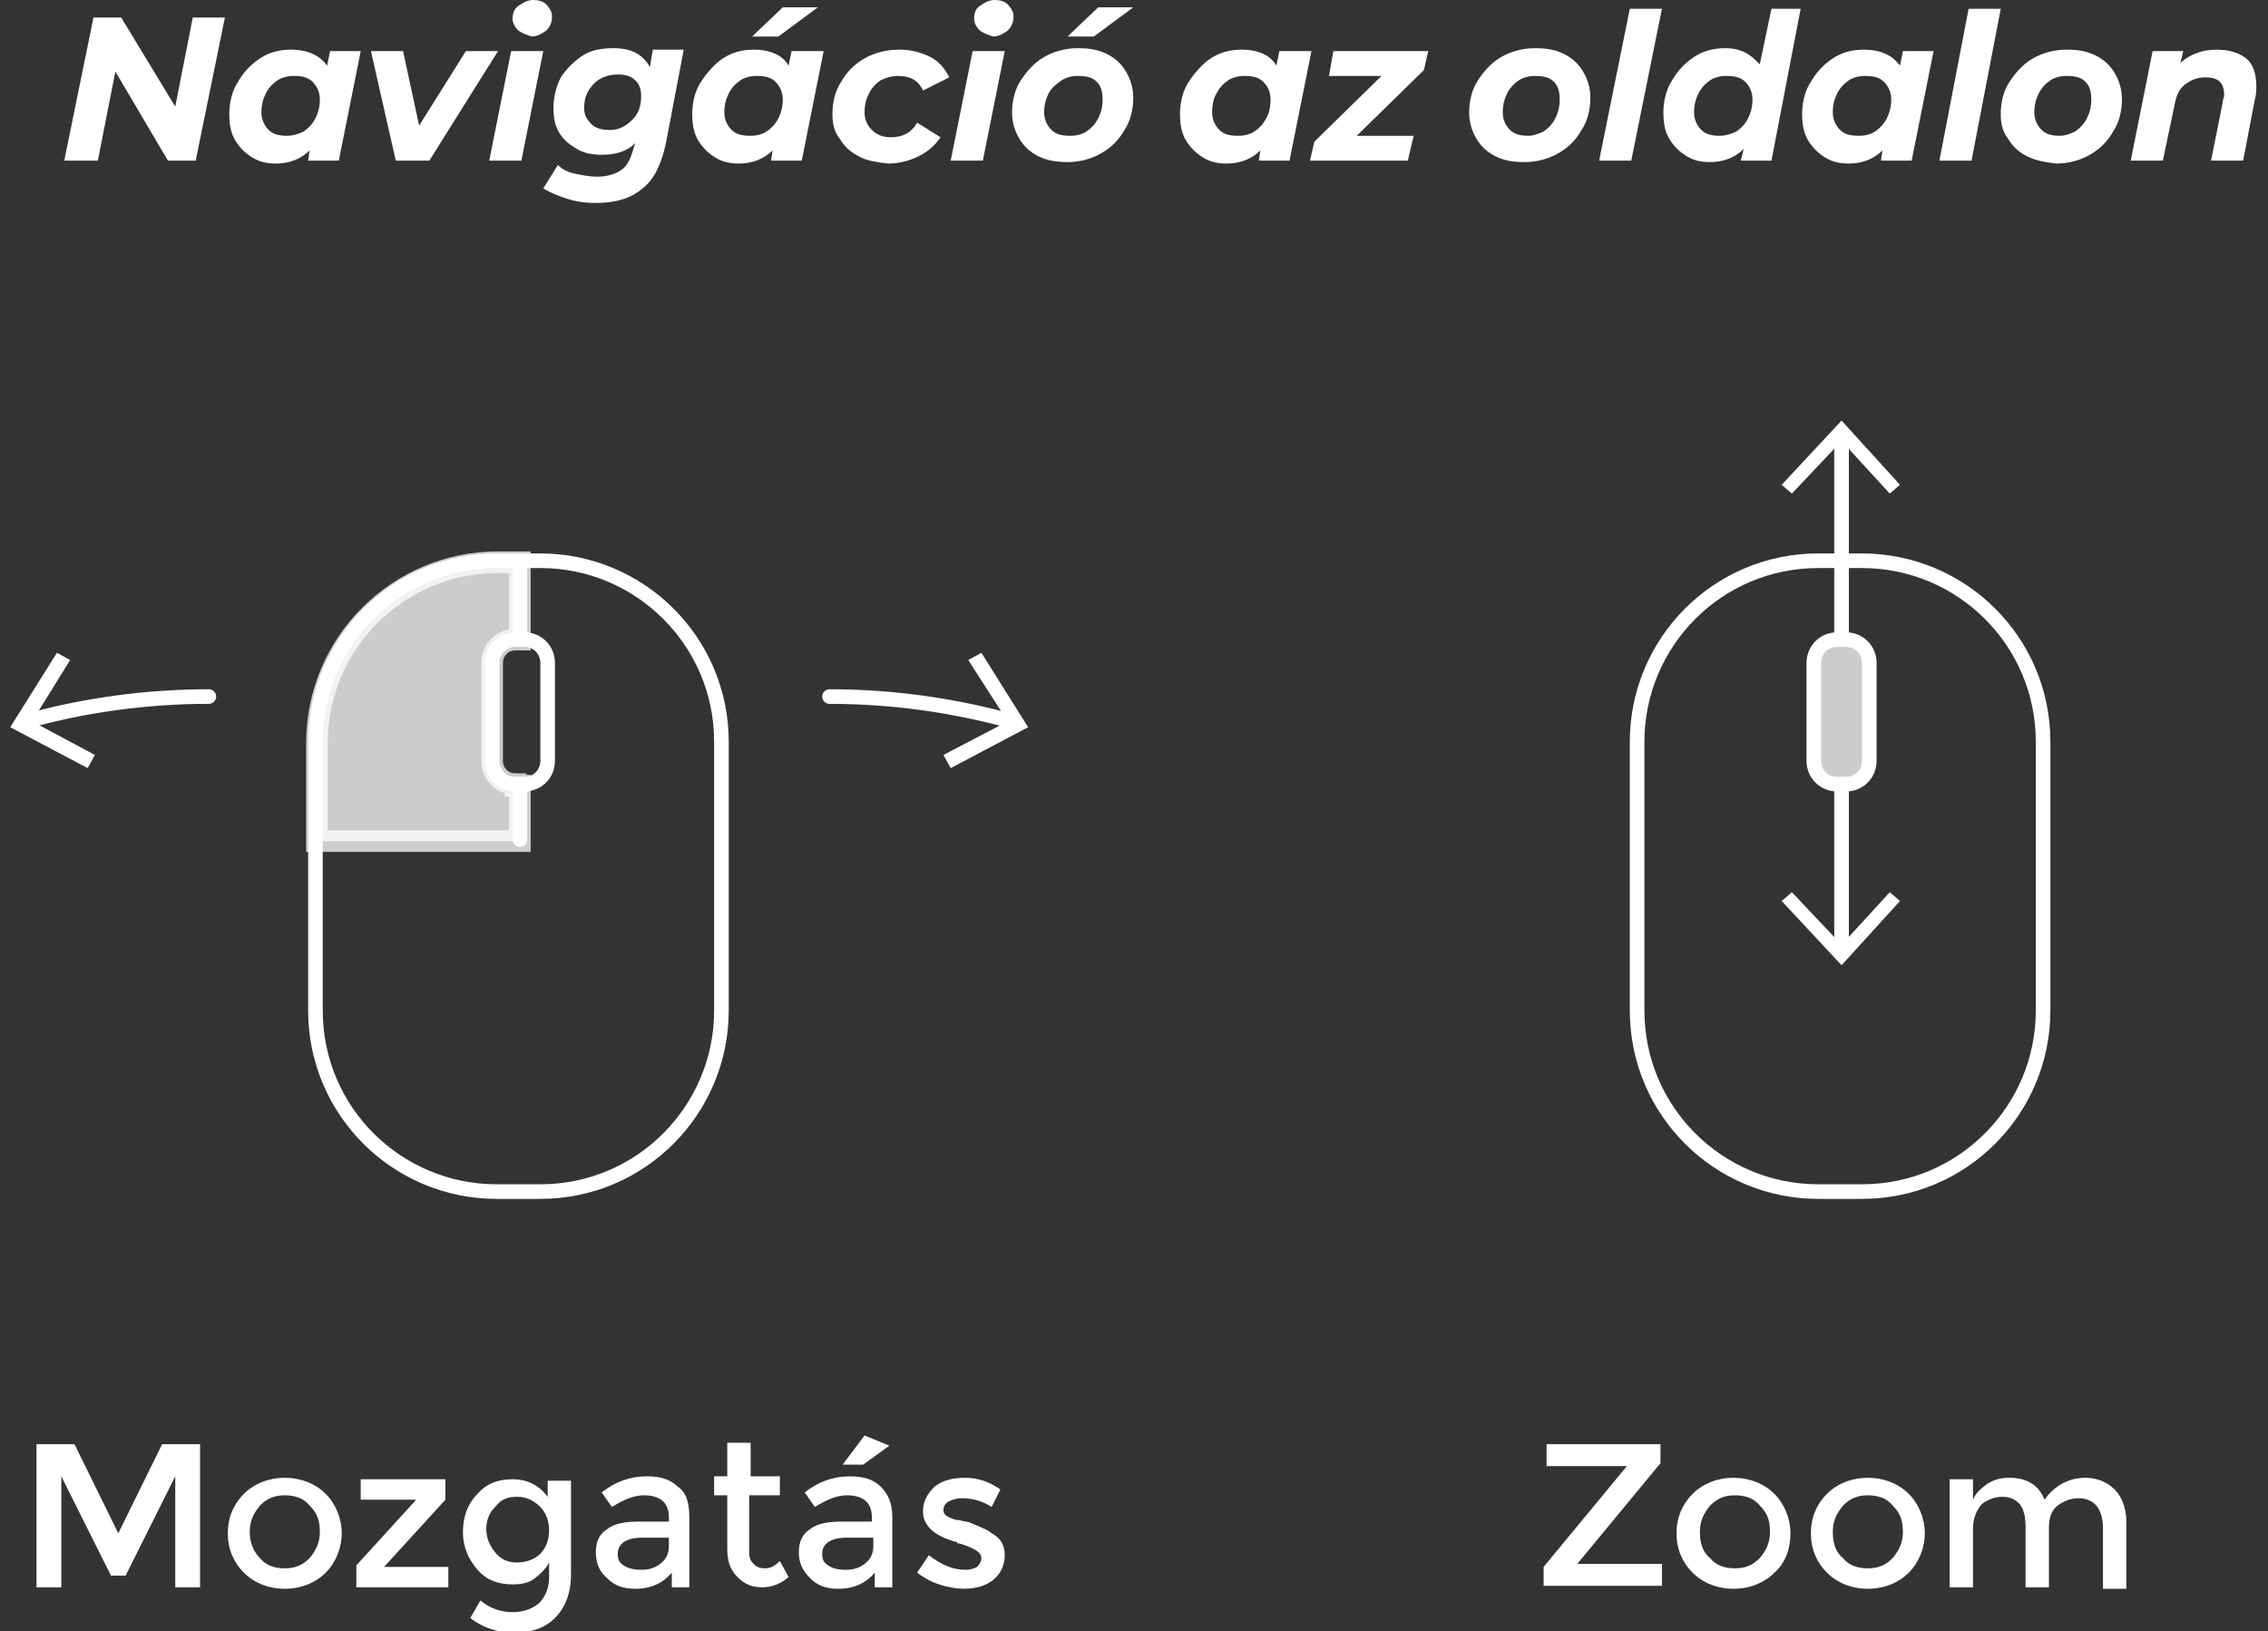 <?xml version="1.0" encoding="utf-8"?>
<!-- Generator: Adobe Illustrator 25.3.1, SVG Export Plug-In . SVG Version: 6.00 Build 0)  -->
<svg version="1.1" id="a7523a87-e949-45d3-b800-f4ad579166f9"
	 xmlns="http://www.w3.org/2000/svg" xmlns:xlink="http://www.w3.org/1999/xlink" x="0px" y="0px" viewBox="0 0 155.3 111.7"
	 style="enable-background:new 0 0 155.3 111.7;" xml:space="preserve">
<rect x="0" y="0" width="155.3" height="111.7" fill="#333333" stroke="none"/>
<style type="text/css">
	.st0{fill:none;stroke:#FFFFFF;stroke-linecap:round;stroke-miterlimit:10;}
	.st1{opacity:0.75;fill:#FFFFFF;}
	.st2{fill:#FFFFFF;}
	.st3{opacity:0.75;fill:#FFFFFF;stroke:#FFFFFF;stroke-width:1.479;stroke-linecap:round;stroke-miterlimit:10;}
</style>
<g>
	<g>
		<path class="st0" d="M127.5,81.6h-3c-6.8,0-12.4-5.5-12.4-12.4V50.8c0-6.8,5.5-12.4,12.4-12.4h3c6.8,0,12.4,5.5,12.4,12.4v18.4
			C139.9,76,134.4,81.6,127.5,81.6z"/>
		<path class="st1" d="M126.4,53.7h-0.6c-0.9,0-1.6-0.7-1.6-1.6v-6.7c0-0.9,0.7-1.6,1.6-1.6h0.6c0.9,0,1.6,0.7,1.6,1.6v6.7
			C128,53,127.3,53.7,126.4,53.7z"/>
		<path class="st0" d="M126.4,53.7h-0.6c-0.9,0-1.6-0.7-1.6-1.6v-6.7c0-0.9,0.7-1.6,1.6-1.6h0.6c0.9,0,1.6,0.7,1.6,1.6v6.7
			C128,53,127.3,53.7,126.4,53.7z"/>
		<g>
			<g>
				<line class="st0" x1="126.1" y1="29.8" x2="126.1" y2="43.8"/>
				<g>
					<polygon class="st2" points="122,33.2 122.7,33.8 126.1,30.2 129.4,33.8 130.1,33.2 126.1,28.8 					"/>
				</g>
			</g>
		</g>
		<g>
			<g>
				<line class="st0" x1="126.1" y1="53.7" x2="126.1" y2="65.1"/>
				<g>
					<polygon class="st2" points="122,61.7 122.7,61.1 126.1,64.7 129.4,61.1 130.1,61.7 126.1,66.1 					"/>
				</g>
			</g>
		</g>
	</g>
	<g>
		<path class="st3" d="M35.3,53.7c-0.9,0-1.6-0.7-1.6-1.6v-6.7c0-0.9,0.7-1.6,1.6-1.6h0.3v-5.3h-1.5c-6.8,0-12.4,5.5-12.4,12.4v6.7
			h13.9v-3.8H35.3z"/>
		<g>
			<line class="st0" x1="35.6" y1="38.4" x2="35.6" y2="43.8"/>
			<line class="st0" x1="35.6" y1="53.7" x2="35.6" y2="57.5"/>
			<path class="st0" d="M37,81.6h-3c-6.8,0-12.4-5.5-12.4-12.4V50.8c0-6.8,5.5-12.4,12.4-12.4h3c6.8,0,12.4,5.5,12.4,12.4v18.4
				C49.4,76,43.9,81.6,37,81.6z"/>
			<path class="st0" d="M35.9,53.7h-0.6c-0.9,0-1.6-0.7-1.6-1.6v-6.7c0-0.9,0.7-1.6,1.6-1.6h0.6c0.9,0,1.6,0.7,1.6,1.6v6.7
				C37.5,53,36.8,53.7,35.9,53.7z"/>
		</g>
		<g>
			<g>
				<g>
					<path class="st0" d="M14.3,47.7c-4.3,0-8.6,0.6-12.5,1.7"/>
					<g>
						<polygon class="st2" points="3.9,44.7 4.8,45.2 2.2,49.4 6.5,51.7 6,52.6 0.7,49.8 						"/>
					</g>
				</g>
			</g>
			<g>
				<g>
					<path class="st0" d="M69.3,49.4c-4-1.1-8.2-1.7-12.5-1.7"/>
					<g>
						<polygon class="st2" points="67.2,44.7 66.3,45.2 69,49.4 64.6,51.7 65.1,52.6 70.4,49.8 						"/>
					</g>
				</g>
			</g>
		</g>
	</g>
	<g>
		<path class="st2" d="M4.2,108.7H2.5v-9.8h2.6l3,6.1l3-6.1h2.6v9.8h-1.7v-7.6l-3.4,6.8H7.6l-3.4-6.8V108.7z"/>
		<path class="st2" d="M22.3,107.7c-0.7,0.7-1.7,1.1-2.8,1.1s-2.1-0.4-2.8-1.1c-0.7-0.7-1.1-1.6-1.1-2.7s0.4-2,1.1-2.7
			c0.7-0.7,1.7-1.1,2.8-1.1s2.1,0.4,2.8,1.1s1.1,1.7,1.1,2.7S23,107,22.3,107.7z M17.8,106.7c0.4,0.5,1,0.7,1.7,0.7s1.2-0.2,1.7-0.7
			c0.4-0.5,0.7-1,0.7-1.8s-0.2-1.3-0.7-1.8c-0.4-0.5-1-0.7-1.7-0.7s-1.2,0.2-1.7,0.7c-0.4,0.5-0.7,1-0.7,1.8S17.4,106.3,17.8,106.7z
			"/>
		<path class="st2" d="M24.7,102.6v-1.3h5.8v1.4l-4.2,4.6h4.4v1.4h-6.3v-1.5l4.1-4.5H24.7z"/>
		<path class="st2" d="M39.1,101.3v6.5c0,1.3-0.4,2.3-1.1,3c-0.7,0.7-1.6,1-2.8,1c-1.1,0-2.1-0.3-3-1l0.7-1.2
			c0.7,0.6,1.5,0.8,2.2,0.8c0.7,0,1.3-0.2,1.8-0.6c0.4-0.4,0.7-1,0.7-1.8v-1c-0.2,0.4-0.6,0.8-1,1.1c-0.4,0.3-0.9,0.4-1.5,0.4
			c-1,0-1.8-0.3-2.4-1s-1-1.5-1-2.6c0-1,0.3-1.9,1-2.6c0.6-0.7,1.4-1,2.4-1s1.8,0.4,2.4,1.2v-1.1H39.1z M33.3,104.7
			c0,0.6,0.2,1.1,0.6,1.6s0.9,0.7,1.5,0.7c0.6,0,1.2-0.2,1.6-0.6c0.4-0.4,0.6-1,0.6-1.6c0-0.6-0.2-1.2-0.6-1.6s-0.9-0.7-1.6-0.7
			s-1.1,0.2-1.5,0.7C33.5,103.6,33.3,104.1,33.3,104.7z"/>
		<path class="st2" d="M47.4,108.7H46v-1c-0.6,0.7-1.4,1.1-2.5,1.1c-0.8,0-1.4-0.2-1.9-0.7c-0.5-0.4-0.8-1-0.8-1.8s0.3-1.3,0.8-1.6
			c0.5-0.4,1.3-0.5,2.2-0.5h2v-0.3c0-1-0.6-1.5-1.7-1.5c-0.7,0-1.4,0.3-2.2,0.8l-0.7-1c0.9-0.7,1.9-1.1,3.1-1.1
			c0.9,0,1.6,0.2,2.1,0.7c0.6,0.4,0.8,1.1,0.8,2.1V108.7z M45.8,105.9v-0.6H44c-1.1,0-1.7,0.4-1.7,1.1c0,0.4,0.1,0.6,0.4,0.8
			s0.7,0.3,1.2,0.3c0.5,0,0.9-0.1,1.3-0.4C45.6,106.8,45.8,106.4,45.8,105.9z"/>
		<path class="st2" d="M51.3,102.5v3.8c0,0.4,0.1,0.6,0.3,0.8c0.2,0.2,0.4,0.3,0.8,0.3s0.7-0.2,1-0.5l0.6,1.1
			c-0.6,0.5-1.2,0.7-1.8,0.7c-0.7,0-1.2-0.2-1.7-0.7s-0.7-1.1-0.7-1.9v-3.7h-0.9v-1.3h0.9v-2.3h1.6v2.3h2v1.3H51.3z"/>
		<path class="st2" d="M61.3,108.7h-1.4v-1c-0.6,0.7-1.4,1.1-2.5,1.1c-0.8,0-1.4-0.2-1.9-0.7s-0.8-1-0.8-1.8s0.3-1.3,0.8-1.6
			c0.5-0.4,1.3-0.5,2.2-0.5h2v-0.3c0-1-0.6-1.5-1.7-1.5c-0.7,0-1.4,0.3-2.2,0.8l-0.7-1c0.9-0.7,1.9-1.1,3.1-1.1
			c0.9,0,1.6,0.2,2.1,0.7s0.8,1.1,0.8,2.1V108.7z M59.8,105.9v-0.6H58c-1.1,0-1.7,0.4-1.7,1.1c0,0.4,0.1,0.6,0.4,0.8
			c0.3,0.2,0.7,0.3,1.2,0.3c0.5,0,0.9-0.1,1.3-0.4C59.6,106.8,59.8,106.4,59.8,105.9z M59.1,100.3h-1.4l1.5-2l1.7,0.7L59.1,100.3z"
			/>
		<path class="st2" d="M68.8,106.5c0,0.7-0.3,1.3-0.8,1.7c-0.5,0.4-1.2,0.6-2,0.6c-0.5,0-1.1-0.1-1.7-0.3c-0.6-0.2-1.1-0.5-1.5-0.8
			l0.8-1.2c0.9,0.7,1.7,1,2.5,1c0.4,0,0.6-0.1,0.8-0.2c0.2-0.2,0.3-0.4,0.3-0.6c0-0.4-0.5-0.7-1.5-1c-0.1,0-0.1,0-0.2-0.1
			c-1.5-0.4-2.3-1.1-2.3-2.1c0-0.7,0.3-1.2,0.8-1.7c0.5-0.4,1.2-0.6,2.1-0.6c0.9,0,1.7,0.3,2.4,0.8l-0.6,1.2c-0.6-0.4-1.3-0.6-2-0.6
			c-0.4,0-0.7,0.1-0.9,0.2c-0.2,0.1-0.4,0.3-0.4,0.6c0,0.2,0.1,0.4,0.4,0.5c0.2,0.1,0.4,0.2,0.7,0.2c0.3,0.1,0.6,0.1,0.8,0.2
			c0.2,0.1,0.5,0.2,0.7,0.3c0.2,0.1,0.5,0.2,0.7,0.4C68.5,105.3,68.8,105.8,68.8,106.5z"/>
	</g>
	<g>
		<path class="st2" d="M111.4,100.4h-5.5v-1.5h7.8v1.3l-5.7,6.9v0h5.8v1.5h-8.1v-1.3L111.4,100.4L111.4,100.4z"/>
		<path class="st2" d="M121.5,107.7c-0.7,0.7-1.7,1.1-2.8,1.1s-2.1-0.4-2.8-1.1s-1.1-1.6-1.1-2.7s0.4-2,1.1-2.7s1.7-1.1,2.8-1.1
			s2.1,0.4,2.8,1.1s1.1,1.7,1.1,2.7S122.3,107,121.5,107.7z M117.1,106.7c0.4,0.5,1,0.7,1.7,0.7s1.2-0.2,1.7-0.7
			c0.4-0.5,0.7-1,0.7-1.8s-0.2-1.3-0.7-1.8c-0.4-0.5-1-0.7-1.7-0.7s-1.2,0.2-1.7,0.7c-0.4,0.5-0.7,1-0.7,1.8
			S116.6,106.3,117.1,106.7z"/>
		<path class="st2" d="M130.7,107.7c-0.7,0.7-1.7,1.1-2.8,1.1c-1.1,0-2.1-0.4-2.8-1.1c-0.7-0.7-1.1-1.6-1.1-2.7s0.4-2,1.1-2.7
			c0.7-0.7,1.7-1.1,2.8-1.1c1.1,0,2.1,0.4,2.8,1.1c0.7,0.7,1.1,1.7,1.1,2.7S131.4,107,130.7,107.7z M126.2,106.7
			c0.4,0.5,1,0.7,1.7,0.7c0.7,0,1.2-0.2,1.7-0.7c0.4-0.5,0.7-1,0.7-1.8s-0.2-1.3-0.7-1.8c-0.4-0.5-1-0.7-1.7-0.7
			c-0.7,0-1.2,0.2-1.7,0.7c-0.4,0.5-0.7,1-0.7,1.8S125.7,106.3,126.2,106.7z"/>
		<path class="st2" d="M135.1,104.7v4h-1.6v-7.4h1.6v1.4c0.2-0.5,0.6-0.8,1-1.1c0.5-0.3,0.9-0.4,1.5-0.4c1.2,0,2,0.5,2.4,1.5
			c0.7-1,1.7-1.5,2.8-1.5c0.8,0,1.5,0.3,2,0.8c0.5,0.5,0.8,1.3,0.8,2.2v4.6H144v-4.1c0-1.4-0.6-2.1-1.7-2.1c-0.5,0-1,0.2-1.4,0.5
			s-0.6,0.8-0.6,1.5v4.1h-1.6v-4.1c0-0.7-0.1-1.2-0.4-1.6c-0.3-0.3-0.6-0.5-1.2-0.5c-0.5,0-1,0.2-1.4,0.5
			C135.3,103.5,135.1,104,135.1,104.7z"/>
	</g>
	<g>
		<path class="st2" d="M15.4,1.2l-2,9.8h-1.9L7.9,4.9L6.7,11H4.4l2-9.8h1.9l3.7,6.1l1.2-6.1H15.4z"/>
		<path class="st2" d="M24.7,3.5L23.2,11h-2.1l0.1-0.7c-0.6,0.6-1.4,0.9-2.3,0.9c-0.6,0-1.1-0.1-1.6-0.4s-0.9-0.7-1.2-1.2
			c-0.3-0.5-0.4-1.1-0.4-1.8c0-0.8,0.2-1.6,0.6-2.2c0.4-0.7,0.9-1.2,1.5-1.6s1.3-0.6,2.1-0.6c1.2,0,2,0.4,2.5,1.1l0.2-1H24.7z
			 M20.8,9c0.3-0.2,0.6-0.5,0.8-0.9c0.2-0.4,0.3-0.8,0.3-1.3c0-0.5-0.2-0.9-0.5-1.2c-0.3-0.3-0.7-0.4-1.3-0.4
			c-0.4,0-0.8,0.1-1.1,0.3S18.4,6,18.2,6.4c-0.2,0.4-0.3,0.8-0.3,1.3c0,0.5,0.2,0.9,0.5,1.2c0.3,0.3,0.7,0.4,1.3,0.4
			C20,9.3,20.4,9.2,20.8,9z"/>
		<path class="st2" d="M34.1,3.5L29.4,11h-2.3l-1.7-7.5h2.2l1.1,5.1l3.2-5.1H34.1z"/>
		<path class="st2" d="M35,3.5h2.2L35.7,11h-2.2L35,3.5z M35.5,2.1c-0.2-0.2-0.4-0.5-0.4-0.8c0-0.4,0.1-0.7,0.4-0.9
			c0.3-0.2,0.6-0.4,1-0.4c0.4,0,0.7,0.1,0.9,0.3c0.2,0.2,0.4,0.5,0.4,0.8c0,0.4-0.1,0.7-0.4,1c-0.3,0.2-0.6,0.4-1,0.4
			C36.1,2.4,35.8,2.3,35.5,2.1z"/>
		<path class="st2" d="M46.8,3.5l-1.2,6.3c-0.3,1.4-0.8,2.5-1.6,3.1c-0.8,0.7-1.9,1-3.2,1c-0.7,0-1.4-0.1-2-0.3s-1.1-0.4-1.6-0.7
			l1-1.6c0.3,0.3,0.7,0.5,1.2,0.6c0.5,0.1,1,0.2,1.5,0.2c0.7,0,1.3-0.2,1.7-0.5s0.6-0.8,0.8-1.5l0.1-0.3c-0.6,0.6-1.4,0.8-2.3,0.8
			c-0.6,0-1.2-0.1-1.7-0.4s-0.9-0.6-1.2-1.1c-0.3-0.5-0.4-1-0.4-1.7c0-0.8,0.2-1.5,0.5-2.1c0.4-0.6,0.9-1.1,1.5-1.5
			c0.6-0.4,1.4-0.5,2.1-0.5c0.6,0,1.1,0.1,1.5,0.3c0.4,0.2,0.8,0.6,1,1l0.2-1.2H46.8z M43.3,8.2c0.4-0.4,0.6-0.9,0.6-1.6
			c0-0.5-0.1-0.8-0.4-1.1c-0.3-0.3-0.7-0.4-1.2-0.4c-0.6,0-1.2,0.2-1.6,0.6C40.2,6.2,40,6.7,40,7.4c0,0.5,0.2,0.8,0.5,1.1
			c0.3,0.3,0.7,0.4,1.3,0.4C42.3,8.9,42.8,8.7,43.3,8.2z"/>
		<path class="st2" d="M56.4,3.5L54.9,11h-2.1l0.1-0.7c-0.6,0.6-1.4,0.9-2.3,0.9c-0.6,0-1.1-0.1-1.6-0.4s-0.9-0.7-1.2-1.2
			c-0.3-0.5-0.4-1.1-0.4-1.8c0-0.8,0.2-1.6,0.6-2.2s0.9-1.2,1.5-1.6s1.3-0.6,2.1-0.6c1.2,0,2,0.4,2.4,1.1l0.2-1H56.4z M52.5,9
			c0.3-0.2,0.6-0.5,0.8-0.9c0.2-0.4,0.3-0.8,0.3-1.3c0-0.5-0.2-0.9-0.5-1.2c-0.3-0.3-0.7-0.4-1.3-0.4c-0.4,0-0.8,0.1-1.1,0.3
			S50.1,6,49.9,6.4c-0.2,0.4-0.3,0.8-0.3,1.3c0,0.5,0.2,0.9,0.5,1.2c0.3,0.3,0.7,0.4,1.3,0.4C51.8,9.3,52.2,9.2,52.5,9z M53.6,0.5
			h2.4l-2.7,2h-1.8L53.6,0.5z"/>
		<path class="st2" d="M58.8,10.7c-0.6-0.3-1-0.7-1.3-1.2C57.1,9,57,8.4,57,7.8c0-0.8,0.2-1.6,0.6-2.2c0.4-0.7,0.9-1.2,1.6-1.6
			c0.7-0.4,1.5-0.6,2.4-0.6c0.8,0,1.5,0.2,2.1,0.5c0.6,0.3,1,0.8,1.3,1.4l-1.8,0.9c-0.3-0.7-0.9-1-1.7-1c-0.4,0-0.8,0.1-1.2,0.3
			c-0.3,0.2-0.6,0.5-0.8,0.9c-0.2,0.4-0.3,0.8-0.3,1.3c0,0.5,0.2,0.9,0.5,1.2c0.3,0.3,0.7,0.5,1.3,0.5c0.8,0,1.4-0.3,1.8-1l1.6,1
			c-0.4,0.6-0.9,1-1.5,1.3c-0.6,0.3-1.3,0.5-2.1,0.5C60,11.1,59.3,11,58.8,10.7z"/>
		<path class="st2" d="M66.6,3.5h2.2L67.3,11h-2.2L66.6,3.5z M67.1,2.1c-0.2-0.2-0.4-0.5-0.4-0.8c0-0.4,0.1-0.7,0.4-0.9
			c0.3-0.2,0.6-0.4,1-0.4c0.4,0,0.7,0.1,0.9,0.3s0.4,0.5,0.4,0.8c0,0.4-0.1,0.7-0.4,1c-0.3,0.2-0.6,0.4-1,0.4
			C67.7,2.4,67.4,2.3,67.1,2.1z"/>
		<path class="st2" d="M71.1,10.7c-0.6-0.3-1-0.7-1.3-1.2s-0.5-1.1-0.5-1.8c0-0.8,0.2-1.6,0.6-2.2s0.9-1.2,1.6-1.6
			c0.7-0.4,1.5-0.6,2.3-0.6c0.8,0,1.4,0.1,2,0.4c0.6,0.3,1,0.7,1.3,1.2s0.5,1.1,0.5,1.8c0,0.8-0.2,1.6-0.6,2.2
			c-0.4,0.7-0.9,1.2-1.6,1.6s-1.5,0.6-2.3,0.6C72.4,11.1,71.7,11,71.1,10.7z M74.4,9c0.3-0.2,0.6-0.5,0.8-0.9
			c0.2-0.4,0.3-0.8,0.3-1.3c0-0.5-0.1-0.9-0.4-1.2s-0.7-0.4-1.3-0.4c-0.4,0-0.8,0.1-1.1,0.3S72,6,71.8,6.4c-0.2,0.4-0.3,0.8-0.3,1.3
			c0,0.5,0.2,0.9,0.5,1.2c0.3,0.3,0.7,0.4,1.3,0.4C73.7,9.3,74.1,9.2,74.4,9z M75.2,0.5h2.4l-2.7,2h-1.8L75.2,0.5z"/>
		<path class="st2" d="M89.8,3.5L88.3,11h-2.1l0.1-0.7c-0.6,0.6-1.4,0.9-2.3,0.9c-0.6,0-1.1-0.1-1.6-0.4c-0.5-0.3-0.9-0.7-1.2-1.2
			s-0.4-1.1-0.4-1.8c0-0.8,0.2-1.6,0.6-2.2s0.9-1.2,1.5-1.6s1.3-0.6,2.1-0.6c1.2,0,2,0.4,2.4,1.1l0.2-1H89.8z M85.9,9
			c0.3-0.2,0.6-0.5,0.8-0.9C86.9,7.8,87,7.3,87,6.8c0-0.5-0.2-0.9-0.5-1.2s-0.7-0.4-1.3-0.4c-0.4,0-0.8,0.1-1.1,0.3S83.5,6,83.3,6.4
			C83.1,6.7,83,7.2,83,7.7c0,0.5,0.2,0.9,0.5,1.2s0.7,0.4,1.3,0.4C85.2,9.3,85.6,9.2,85.9,9z"/>
		<path class="st2" d="M97.5,4.8l-4.6,4.5h3.9L96.4,11h-6.7L90,9.7l4.6-4.5H91l0.3-1.7h6.5L97.5,4.8z"/>
		<path class="st2" d="M102.4,10.7c-0.6-0.3-1-0.7-1.3-1.2c-0.3-0.5-0.5-1.1-0.5-1.8c0-0.8,0.2-1.6,0.6-2.2s0.9-1.2,1.6-1.6
			c0.7-0.4,1.5-0.6,2.3-0.6c0.8,0,1.4,0.1,2,0.4c0.6,0.3,1,0.7,1.3,1.2c0.3,0.5,0.5,1.1,0.5,1.8c0,0.8-0.2,1.6-0.6,2.2
			c-0.4,0.7-0.9,1.2-1.6,1.6s-1.5,0.6-2.3,0.6C103.6,11.1,103,11,102.4,10.7z M105.7,9c0.3-0.2,0.6-0.5,0.8-0.9s0.3-0.8,0.3-1.3
			c0-0.5-0.1-0.9-0.4-1.2s-0.7-0.4-1.3-0.4c-0.4,0-0.8,0.1-1.1,0.3s-0.6,0.5-0.8,0.9c-0.2,0.4-0.3,0.8-0.3,1.3
			c0,0.5,0.2,0.9,0.5,1.2c0.3,0.3,0.7,0.4,1.3,0.4C104.9,9.3,105.3,9.2,105.7,9z"/>
		<path class="st2" d="M111.6,0.6h2.2L111.7,11h-2.2L111.6,0.6z"/>
		<path class="st2" d="M123.3,0.6L121.3,11h-2.1l0.2-0.8c-0.6,0.6-1.4,0.9-2.3,0.9c-0.6,0-1.1-0.1-1.6-0.4s-0.9-0.7-1.2-1.2
			s-0.4-1.1-0.4-1.8c0-0.8,0.2-1.6,0.6-2.2c0.4-0.7,0.9-1.2,1.5-1.6s1.3-0.6,2.1-0.6c0.6,0,1,0.1,1.4,0.3c0.4,0.2,0.7,0.5,1,0.8
			l0.8-3.8H123.3z M118.9,9c0.3-0.2,0.6-0.5,0.8-0.9c0.2-0.4,0.3-0.8,0.3-1.3c0-0.5-0.2-0.9-0.5-1.2c-0.3-0.3-0.7-0.4-1.3-0.4
			c-0.4,0-0.8,0.1-1.1,0.3s-0.6,0.5-0.8,0.9c-0.2,0.4-0.3,0.8-0.3,1.3c0,0.5,0.2,0.9,0.5,1.2s0.7,0.4,1.3,0.4
			C118.1,9.3,118.5,9.2,118.9,9z"/>
		<path class="st2" d="M132.4,3.5l-1.5,7.5h-2.1l0.1-0.7c-0.6,0.6-1.4,0.9-2.3,0.9c-0.6,0-1.1-0.1-1.6-0.4s-0.9-0.7-1.2-1.2
			c-0.3-0.5-0.4-1.1-0.4-1.8c0-0.8,0.2-1.6,0.6-2.2c0.4-0.7,0.9-1.2,1.5-1.6s1.3-0.6,2.1-0.6c1.2,0,2,0.4,2.5,1.1l0.2-1H132.4z
			 M128.4,9c0.3-0.2,0.6-0.5,0.8-0.9c0.2-0.4,0.3-0.8,0.3-1.3c0-0.5-0.2-0.9-0.5-1.2c-0.3-0.3-0.7-0.4-1.3-0.4
			c-0.4,0-0.8,0.1-1.1,0.3S126,6,125.8,6.4c-0.2,0.4-0.3,0.8-0.3,1.3c0,0.5,0.2,0.9,0.5,1.2c0.3,0.3,0.7,0.4,1.3,0.4
			C127.7,9.3,128.1,9.2,128.4,9z"/>
		<path class="st2" d="M134.8,0.6h2.2L135,11h-2.2L134.8,0.6z"/>
		<path class="st2" d="M138.8,10.7c-0.6-0.3-1-0.7-1.3-1.2C137.1,9,137,8.4,137,7.8c0-0.8,0.2-1.6,0.6-2.2s0.9-1.2,1.6-1.6
			c0.7-0.4,1.5-0.6,2.3-0.6c0.8,0,1.4,0.1,2,0.4c0.6,0.3,1,0.7,1.3,1.2c0.3,0.5,0.5,1.1,0.5,1.8c0,0.8-0.2,1.6-0.6,2.2
			c-0.4,0.7-0.9,1.2-1.6,1.6s-1.5,0.6-2.3,0.6C140,11.1,139.4,11,138.8,10.7z M142.1,9c0.3-0.2,0.6-0.5,0.8-0.9s0.3-0.8,0.3-1.3
			c0-0.5-0.1-0.9-0.4-1.2s-0.7-0.4-1.3-0.4c-0.4,0-0.8,0.1-1.1,0.3s-0.6,0.5-0.8,0.9c-0.2,0.4-0.3,0.8-0.3,1.3
			c0,0.5,0.2,0.9,0.5,1.2c0.3,0.3,0.7,0.4,1.3,0.4C141.3,9.3,141.7,9.2,142.1,9z"/>
		<path class="st2" d="M153.8,4c0.5,0.4,0.7,1.1,0.7,1.9c0,0.3,0,0.6-0.1,0.9l-0.8,4.2h-2.2l0.8-4c0-0.2,0.1-0.3,0.1-0.5
			c0-0.4-0.1-0.7-0.3-0.9c-0.2-0.2-0.5-0.3-1-0.3c-0.6,0-1,0.2-1.4,0.5c-0.4,0.3-0.6,0.8-0.7,1.4l-0.8,3.8h-2.2l1.5-7.5h2.1
			l-0.2,0.8c0.7-0.6,1.5-0.9,2.5-0.9C152.6,3.4,153.3,3.6,153.8,4z"/>
	</g>
</g>
</svg>
